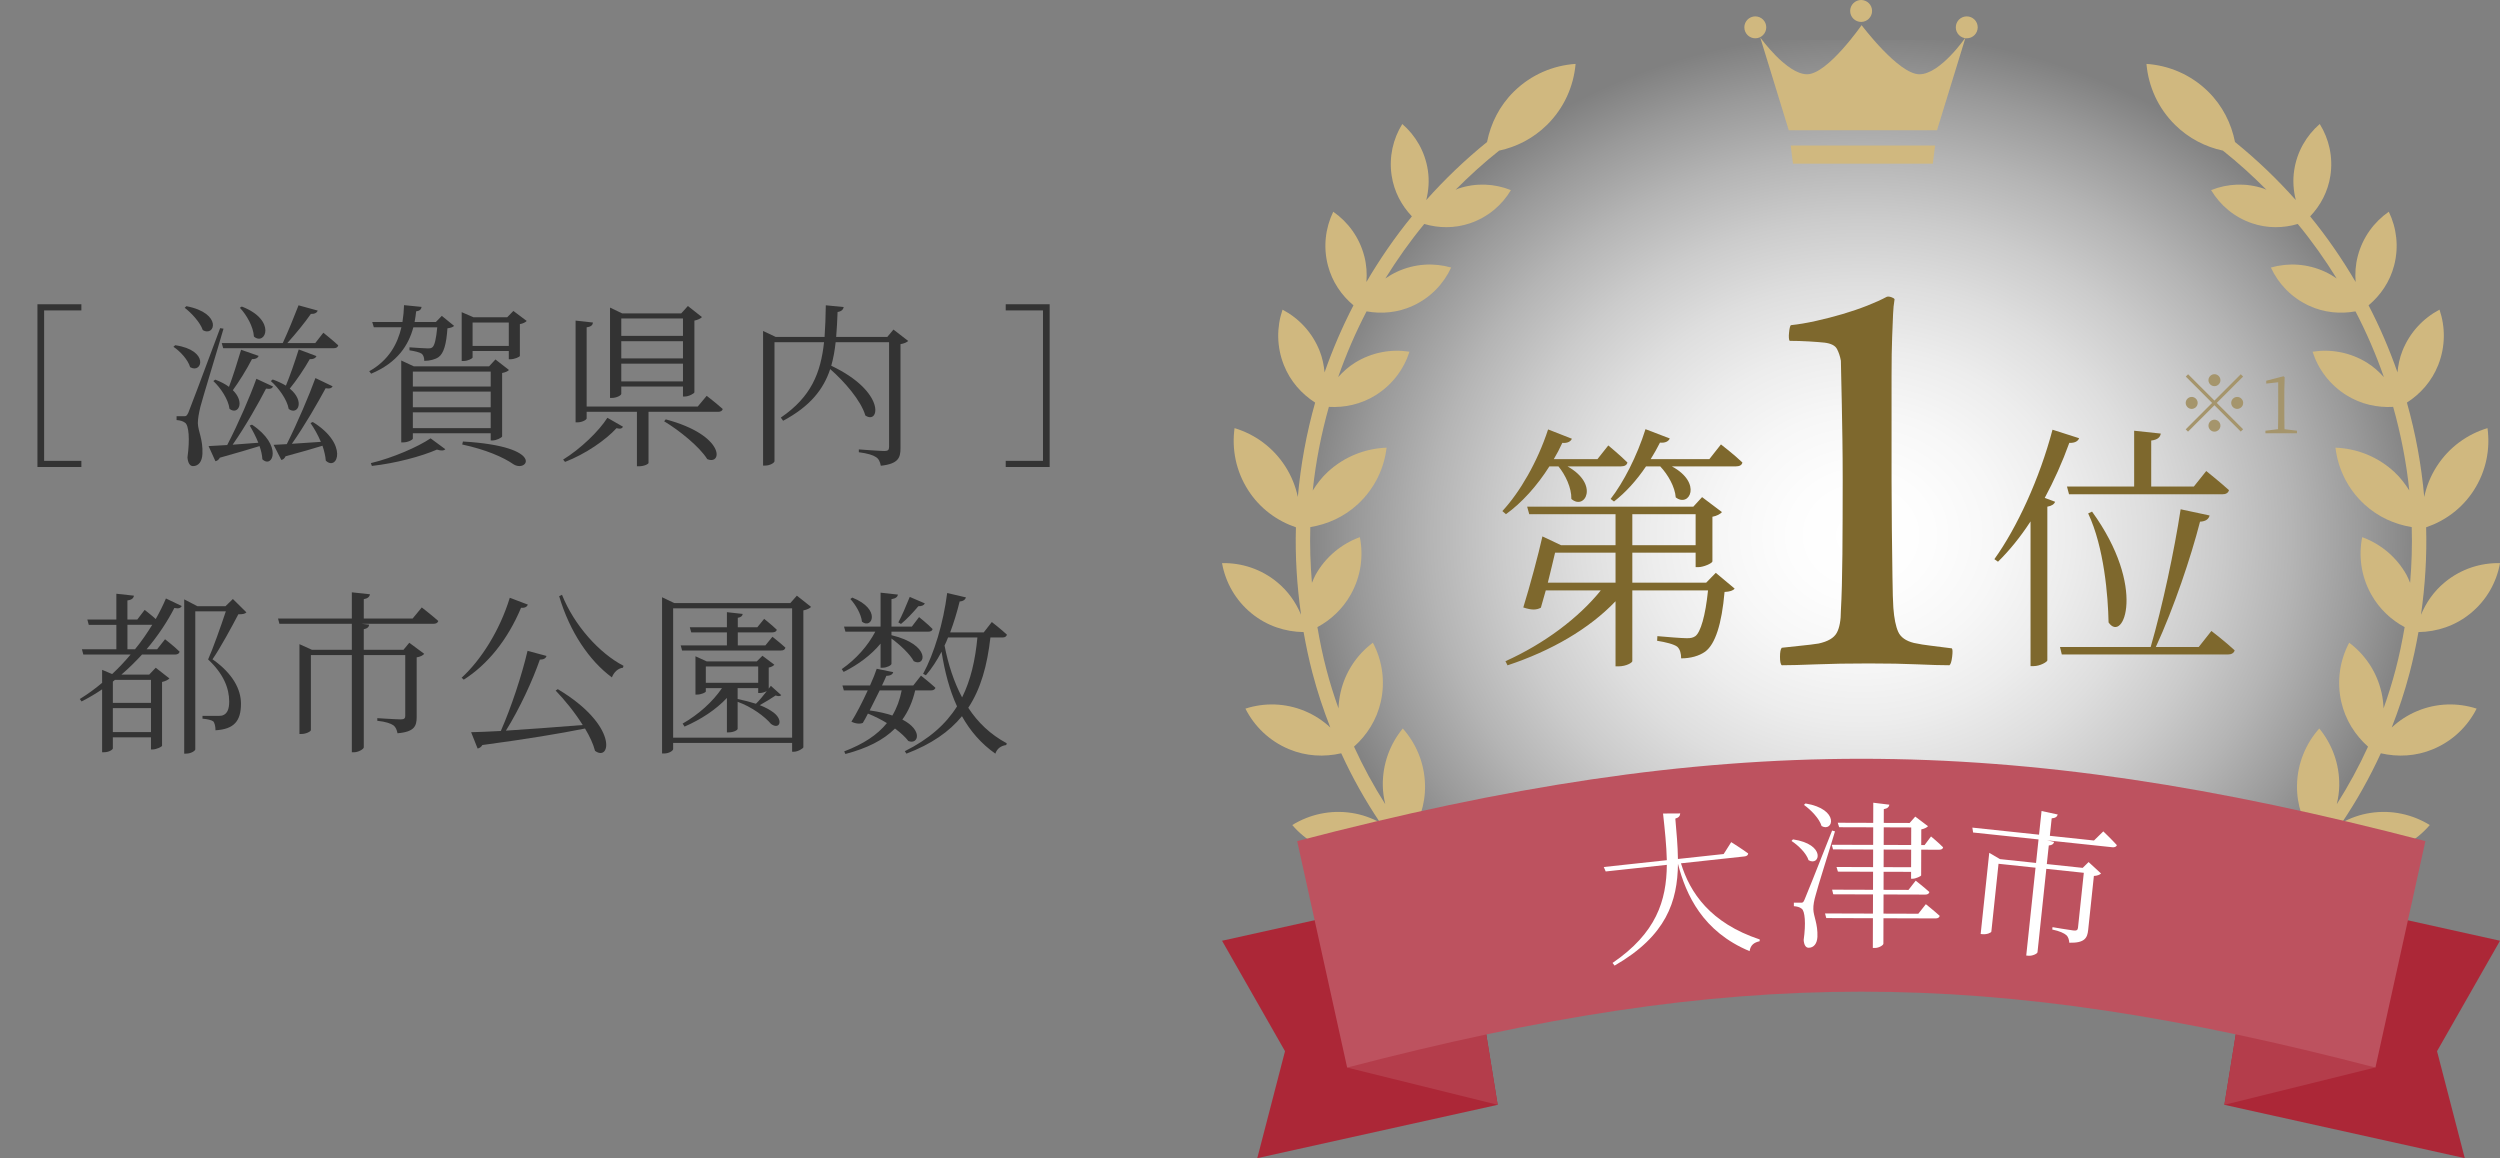 <?xml version="1.0" encoding="UTF-8"?><svg id="_レイヤー_2" xmlns="http://www.w3.org/2000/svg" width="313.001" height="145" xmlns:xlink="http://www.w3.org/1999/xlink" viewBox="0 0 313.001 145"><rect x="0" y="0" width="313.001" height="145" fill="#808080" stroke="none"/><defs><style>.cls-1{fill:none;}.cls-2{fill:#ac2737;}.cls-3{fill:#bd525f;}.cls-4{fill:#b43d4b;}.cls-5{fill:#a5956c;}.cls-6{fill:#d0b87f;}.cls-7{fill:#fff;}.cls-8{fill:#333;}.cls-9{clip-path:url(#clippath);}.cls-10{fill:#7e682d;}.cls-11{fill:url(#_名称未設定グラデーション_14);}</style><clipPath id="clippath"><rect class="cls-1" x="153.001" y="5" width="160" height="117"/></clipPath><radialGradient id="_名称未設定グラデーション_14" cx="233.001" cy="-87.556" fx="233.001" fy="-87.556" r="71" gradientTransform="translate(0 144.69) scale(1 .887)" gradientUnits="userSpaceOnUse"><stop offset="0" stop-color="#fff"/><stop offset=".12" stop-color="#fff" stop-opacity=".984"/><stop offset=".245" stop-color="#fff" stop-opacity=".935"/><stop offset=".372" stop-color="#fff" stop-opacity=".853"/><stop offset=".501" stop-color="#fff" stop-opacity=".739"/><stop offset=".63" stop-color="#fff" stop-opacity=".592"/><stop offset=".761" stop-color="#fff" stop-opacity=".412"/><stop offset=".89" stop-color="#fff" stop-opacity=".203"/><stop offset="1" stop-color="#fff" stop-opacity="0"/></radialGradient></defs><g id="contents"><g class="cls-9"><ellipse class="cls-11" cx="233.001" cy="67" rx="71" ry="63"/><path class="cls-6" d="M223.627,130.776c.087.08.187.158.271.238,1.843-.465,3.984-.703,6.514-.56,1.096.062,2.185.098,3.27.115.463-2.516,1.669-4.915,3.696-6.781,2.232-2.054,5.022-3.112,7.832-3.215-.336,2.792-1.622,5.485-3.854,7.539-1.187,1.092-2.537,1.883-3.959,2.418,2.93-.094,5.813-.349,8.636-.765.099-2.536.984-5.06,2.728-7.165,1.896-2.29,4.464-3.686,7.18-4.158.044,2.756-.85,5.54-2.746,7.83-.995,1.201-2.181,2.142-3.471,2.847,2.794-.558,5.522-1.269,8.173-2.132-.151-2.222.314-4.509,1.5-6.589,1.443-2.529,3.685-4.311,6.226-5.225.508,2.652.116,5.489-1.326,8.019-.417.732-.918,1.382-1.457,1.986,2.458-1.009,4.839-2.145,7.127-3.412-.641-2.25-.648-4.7.216-7.065.978-2.678,2.851-4.766,5.154-6.064.924,2.477,1.011,5.281.033,7.958-.39,1.067-.954,2.011-1.599,2.878,2.456-1.585,4.789-3.32,6.984-5.202-.85-1.916-1.203-4.076-.848-6.301.44-2.756,1.849-5.111,3.82-6.788,1.351,2.207,1.958,4.884,1.518,7.64-.09.564-.246,1.1-.414,1.628,1.72-1.765,3.327-3.633,4.82-5.591-1.32-1.856-2.113-4.11-2.064-6.562.054-2.73,1.103-5.201,2.786-7.092,1.606,1.957,2.555,4.469,2.501,7.198-.016.786-.135,1.542-.307,2.278,1.46-2.296,2.767-4.699,3.911-7.202-1.617-1.443-2.842-3.352-3.353-5.628-.585-2.604-.165-5.196.992-7.384,1.982,1.483,3.468,3.647,4.053,6.251.148.661.229,1.321.253,1.973.57-1.603,1.084-3.236,1.521-4.907.458-1.75.816-3.508,1.119-5.268-1.691-.912-3.162-2.275-4.173-4.075-1.278-2.274-1.612-4.818-1.142-7.191,2.271.833,4.27,2.442,5.547,4.716.185.329.308.674.454,1.013.191-2.336.274-4.668.203-6.988-2.145-.348-4.218-1.27-5.935-2.853-2.096-1.933-3.303-4.465-3.616-7.089,2.642.099,5.263,1.097,7.359,3.029.76.701,1.362,1.499,1.887,2.333-.369-3.552-1.059-7.05-2.02-10.47-1.977.112-4.002-.319-5.815-1.438-2.117-1.306-3.571-3.273-4.276-5.469,2.279-.355,4.689.063,6.806,1.369.82.506,1.509,1.135,2.125,1.814-.987-2.822-2.175-5.573-3.558-8.233-1.901.343-3.912.167-5.801-.701-2.205-1.013-3.848-2.745-4.792-4.787,2.165-.615,4.549-.496,6.754.516.53.244,1.025.534,1.488.855-1.469-2.368-3.085-4.655-4.875-6.826-1.813.532-3.788.568-5.715-.083-2.241-.758-4.01-2.269-5.134-4.154,2.036-.817,4.36-.945,6.601-.188.118.04.219.104.334.148-1.712-1.723-3.523-3.368-5.455-4.905-2.183-.467-4.264-1.524-5.975-3.204-2.161-2.123-3.357-4.854-3.6-7.656,2.804.19,5.555,1.335,7.716,3.458,1.814,1.782,2.908,3.999,3.369,6.321,2.763,2.234,5.297,4.669,7.612,7.267-.3-1.191-.396-2.452-.199-3.743.357-2.339,1.539-4.344,3.199-5.777,1.158,1.864,1.688,4.129,1.331,6.468-.305,2.001-1.238,3.732-2.534,5.096,2.125,2.596,4.014,5.349,5.693,8.212-.085-1.062-.015-2.153.27-3.243.615-2.347,2.035-4.266,3.883-5.55.981,2.025,1.279,4.393.664,6.74-.533,2.037-1.696,3.723-3.195,4.979,1.406,2.711,2.612,5.516,3.617,8.391.091-.901.267-1.805.619-2.689.919-2.311,2.603-4.085,4.643-5.161.745,2.183.752,4.629-.166,6.941-.804,2.023-2.214,3.602-3.915,4.694,1.087,3.853,1.812,7.805,2.167,11.818.278-1.324.794-2.622,1.568-3.829,1.539-2.4,3.823-4.028,6.354-4.792.361,2.619-.166,5.374-1.706,7.774-1.46,2.278-3.601,3.834-5.977,4.643.105,3.634-.123,7.298-.645,10.958.64-1.544,1.628-2.967,3.011-4.101,2.018-1.653,4.465-2.424,6.884-2.373-.426,2.381-1.664,4.629-3.682,6.282-1.919,1.572-4.227,2.322-6.529,2.351-.303,1.706-.661,3.409-1.105,5.105-.615,2.35-1.375,4.627-2.242,6.845.907-.847,1.973-1.554,3.186-2.06,2.463-1.028,5.089-1.065,7.444-.305-1.117,2.209-2.99,4.049-5.453,5.077-2.156.9-4.427,1.002-6.542.514-1.394,3.04-3.021,5.937-4.864,8.678,1.073-.582,2.252-1.007,3.527-1.206,2.697-.42,5.314.183,7.468,1.512-1.648,1.921-3.957,3.292-6.654,3.712-2.311.36-4.543-.066-6.496-1.021-2.233,2.926-4.722,5.649-7.438,8.148,1.518-.809,3.224-1.315,5.063-1.345,2.79-.046,5.355.934,7.349,2.583-1.939,1.713-4.47,2.776-7.26,2.822-2.661.044-5.101-.865-7.052-2.377-2.303,1.958-4.751,3.762-7.328,5.403,1.185-.174,2.41-.194,3.654.026,2.808.499,5.189,1.981,6.867,4.023-2.279,1.34-5.024,1.913-7.832,1.414-2.477-.44-4.59-1.674-6.214-3.354-3.056,1.695-6.275,3.162-9.62,4.403,1.63-.143,3.308.013,4.95.6,2.741.981,4.885,2.881,6.226,5.224-2.523.96-5.386,1.067-8.127.086-2.603-.932-4.645-2.706-5.994-4.888-2.257.728-4.566,1.355-6.925,1.868.965.258,1.914.635,2.824,1.153,2.584,1.469,4.406,3.756,5.341,6.349-2.706.521-5.603.125-8.187-1.344-2.211-1.257-3.825-3.131-4.842-5.266-2.482.373-5.009.625-7.573.756.933.393,1.834.901,2.676,1.544,2.41,1.841,3.937,4.405,4.526,7.155-2.808.155-5.683-.645-8.093-2.486-2.099-1.603-3.484-3.766-4.208-6.111-1.173-.015-2.35-.05-3.535-.118-1.893-.107-3.528.023-4.981.29,4.715,5.799,2.789,12.056,2.762,12.139l-1.712-.557c.024-.074,1.781-5.851-3.03-11.087-.122.039-.229.088-.347.13l.626-2.39Z"/><path class="cls-6" d="M242.375,130.776c-.087.08-.187.158-.271.238-1.843-.465-3.984-.703-6.514-.56-1.096.062-2.185.098-3.27.115-.463-2.516-1.669-4.915-3.696-6.781-2.232-2.054-5.022-3.112-7.832-3.215.336,2.792,1.622,5.485,3.854,7.539,1.187,1.092,2.537,1.883,3.959,2.418-2.93-.094-5.813-.349-8.636-.765-.099-2.536-.984-5.06-2.728-7.165-1.896-2.29-4.464-3.686-7.18-4.158-.044,2.756.85,5.54,2.746,7.83.995,1.201,2.181,2.142,3.471,2.847-2.794-.558-5.522-1.269-8.173-2.132.151-2.222-.314-4.509-1.5-6.589-1.443-2.529-3.685-4.311-6.226-5.225-.508,2.652-.116,5.489,1.326,8.019.417.732.918,1.382,1.457,1.986-2.458-1.009-4.839-2.145-7.127-3.412.641-2.25.648-4.7-.216-7.065-.978-2.678-2.851-4.766-5.154-6.064-.924,2.477-1.011,5.281-.033,7.958.39,1.067.954,2.011,1.599,2.878-2.456-1.585-4.789-3.32-6.984-5.202.85-1.916,1.203-4.076.848-6.301-.44-2.756-1.849-5.111-3.82-6.788-1.351,2.207-1.958,4.884-1.518,7.64.09.564.246,1.1.414,1.628-1.72-1.765-3.327-3.633-4.82-5.591,1.32-1.856,2.113-4.11,2.064-6.562-.054-2.73-1.103-5.201-2.786-7.092-1.606,1.957-2.555,4.469-2.501,7.198.016.786.135,1.542.307,2.278-1.46-2.296-2.767-4.699-3.911-7.202,1.617-1.443,2.842-3.352,3.353-5.628.585-2.604.165-5.196-.992-7.384-1.982,1.483-3.468,3.647-4.053,6.251-.148.661-.229,1.321-.253,1.973-.57-1.603-1.084-3.236-1.521-4.907-.458-1.75-.816-3.508-1.119-5.268,1.691-.912,3.162-2.275,4.173-4.075,1.278-2.274,1.612-4.818,1.142-7.191-2.271.833-4.27,2.442-5.547,4.716-.185.329-.308.674-.454,1.013-.191-2.336-.274-4.668-.203-6.988,2.145-.348,4.218-1.27,5.935-2.853,2.096-1.933,3.303-4.465,3.616-7.089-2.642.099-5.263,1.097-7.359,3.029-.76.701-1.362,1.499-1.887,2.333.369-3.552,1.059-7.05,2.02-10.47,1.977.112,4.002-.319,5.815-1.438,2.117-1.306,3.571-3.273,4.276-5.469-2.279-.355-4.689.063-6.806,1.369-.82.506-1.509,1.135-2.125,1.814.987-2.822,2.175-5.573,3.558-8.233,1.901.343,3.912.167,5.801-.701,2.205-1.013,3.848-2.745,4.792-4.787-2.165-.615-4.549-.496-6.754.516-.53.244-1.025.534-1.488.855,1.469-2.368,3.085-4.655,4.875-6.826,1.813.532,3.788.568,5.715-.083,2.241-.758,4.01-2.269,5.134-4.154-2.036-.817-4.36-.945-6.601-.188-.118.04-.219.104-.334.148,1.712-1.723,3.523-3.368,5.455-4.905,2.183-.467,4.264-1.524,5.975-3.204,2.161-2.123,3.357-4.854,3.6-7.656-2.804.19-5.555,1.335-7.716,3.458-1.814,1.782-2.908,3.999-3.369,6.321-2.763,2.234-5.297,4.669-7.612,7.267.3-1.191.396-2.452.199-3.743-.357-2.339-1.539-4.344-3.199-5.777-1.158,1.864-1.688,4.129-1.331,6.468.305,2.001,1.238,3.732,2.534,5.096-2.125,2.596-4.014,5.349-5.693,8.212.085-1.062.015-2.153-.27-3.243-.615-2.347-2.035-4.266-3.883-5.55-.981,2.025-1.279,4.393-.664,6.74.533,2.037,1.696,3.723,3.195,4.979-1.406,2.711-2.612,5.516-3.617,8.391-.091-.901-.267-1.805-.619-2.689-.919-2.311-2.603-4.085-4.643-5.161-.745,2.183-.752,4.629.166,6.941.804,2.023,2.214,3.602,3.915,4.694-1.087,3.853-1.812,7.805-2.167,11.818-.278-1.324-.794-2.622-1.568-3.829-1.539-2.4-3.823-4.028-6.354-4.792-.361,2.619.166,5.374,1.706,7.774,1.46,2.278,3.601,3.834,5.977,4.643-.105,3.634.123,7.298.645,10.958-.64-1.544-1.628-2.967-3.011-4.101-2.018-1.653-4.465-2.424-6.884-2.373.426,2.381,1.664,4.629,3.682,6.282,1.919,1.572,4.227,2.322,6.529,2.351.303,1.706.661,3.409,1.105,5.105.615,2.35,1.375,4.627,2.242,6.845-.907-.847-1.973-1.554-3.186-2.06-2.463-1.028-5.089-1.065-7.444-.305,1.117,2.209,2.99,4.049,5.453,5.077,2.156.9,4.427,1.002,6.542.514,1.394,3.04,3.021,5.937,4.864,8.678-1.073-.582-2.252-1.007-3.527-1.206-2.697-.42-5.314.183-7.468,1.512,1.648,1.921,3.957,3.292,6.654,3.712,2.311.36,4.543-.066,6.496-1.021,2.233,2.926,4.722,5.649,7.438,8.148-1.518-.809-3.224-1.315-5.063-1.345-2.79-.046-5.355.934-7.349,2.583,1.939,1.713,4.47,2.776,7.26,2.822,2.661.044,5.101-.865,7.052-2.377,2.303,1.958,4.751,3.762,7.328,5.403-1.185-.174-2.41-.194-3.654.026-2.808.499-5.189,1.981-6.867,4.023,2.279,1.34,5.024,1.913,7.832,1.414,2.477-.44,4.59-1.674,6.214-3.354,3.056,1.695,6.275,3.162,9.62,4.403-1.63-.143-3.308.013-4.95.6-2.741.981-4.885,2.881-6.226,5.224,2.523.96,5.386,1.067,8.127.086,2.603-.932,4.645-2.706,5.994-4.888,2.257.728,4.566,1.355,6.925,1.868-.965.258-1.914.635-2.824,1.153-2.584,1.469-4.406,3.756-5.341,6.349,2.706.521,5.603.125,8.187-1.344,2.211-1.257,3.825-3.131,4.842-5.266,2.482.373,5.009.625,7.573.756-.933.393-1.834.901-2.676,1.544-2.41,1.841-3.937,4.405-4.526,7.155,2.808.155,5.683-.645,8.093-2.486,2.099-1.603,3.484-3.766,4.208-6.111,1.173-.015,2.35-.05,3.535-.118,1.893-.107,3.528.023,4.981.29-4.715,5.799-2.789,12.056-2.762,12.139l1.712-.557c-.024-.074-1.781-5.851,3.03-11.087.122.039.229.088.347.13l-.626-2.39Z"/></g><path class="cls-5" d="M277.249,50.155l3.298-3.298.291.29-3.299,3.298,3.299,3.298-.291.29-3.298-3.298-3.308,3.308-.29-.289,3.308-3.309-3.298-3.298.29-.29,3.298,3.298ZM274.4,51.195c-.409,0-.749-.34-.749-.75s.34-.75.749-.75.75.34.75.75-.34.75-.75.75ZM276.5,47.597c0-.409.34-.749.749-.749s.75.34.75.749-.34.75-.75.75-.749-.34-.749-.75ZM277.999,53.294c0,.409-.34.749-.75.749s-.749-.34-.749-.749.34-.75.749-.75.75.34.75.75ZM280.098,49.695c.41,0,.75.34.75.75s-.34.75-.75.75-.75-.34-.75-.75.34-.75.75-.75Z"/><path class="cls-5" d="M287.58,53.924v.319h-3.947v-.319l1.578-.19c.01-.6.021-1.189.021-1.779v-4.098l-1.499.17v-.359l2.158-.56.15.119-.04,1.55v3.178c0,.59.01,1.18.021,1.779l1.559.19Z"/><path class="cls-10" d="M193.984,58.391c-1.553,2.459-3.462,4.562-5.436,5.984l-.453-.388c2.168-2.329,4.4-6.146,5.727-10.223l2.976,1.165c-.129.323-.518.582-1.196.518-.324.711-.68,1.391-1.068,2.037h5.467l1.359-1.714s1.488,1.229,2.394,2.135c-.064.323-.355.485-.809.485h-6.696c4.044,2.265,2.168,5.564.485,4.076.032-1.392-.744-3.009-1.617-4.076h-1.132ZM214.816,71.719l2.361,1.973c-.194.259-.615.389-1.262.421-.355,4.043-1.164,6.534-2.426,7.473-.776.55-1.844.841-3.009.841,0-.582-.13-1.133-.485-1.456-.42-.323-1.488-.582-2.523-.744l.033-.582c1.1.097,3.041.259,3.688.259.518,0,.776-.064,1.067-.259.647-.485,1.262-2.523,1.585-5.726h-9.479v8.863c0,.162-.711.647-1.779.647h-.322v-8.152c-3.301,3.462-8.056,6.211-13.522,8.022l-.259-.518c4.82-2.167,9.154-5.402,11.937-8.863h-6.89c-.227.776-.421,1.521-.615,2.167-.55.292-1.132.324-2.199-.032.841-2.717,1.908-6.696,2.394-8.896l2.329,1.1h6.826v-3.882h-10.805l-.26-.938h20.801l1.1-1.197,2.491,1.876c-.194.227-.647.485-1.197.582v5.597c-.032.227-1.1.712-1.778.712h-.324v-1.812h-7.926v3.752h9.252l1.197-1.229ZM202.266,72.947v-3.752h-7.57c-.227,1.035-.582,2.394-.906,3.752h8.477ZM215.463,55.641s1.683,1.294,2.686,2.265c-.064.323-.355.485-.809.485h-8.023c3.85,2.07,2.2,5.208.486,3.882-.098-1.326-.971-2.847-1.941-3.882h-1.779c-1.197,1.779-2.588,3.3-4.012,4.399l-.42-.323c1.585-2.038,3.3-5.338,4.367-8.734l3.041,1.164c-.162.356-.551.583-1.229.518-.356.712-.744,1.392-1.165,2.07h7.344l1.455-1.844ZM204.367,68.257h7.926v-3.882h-7.926v3.882Z"/><path class="cls-10" d="M244.371,81.175c.101.102.113.453.038,1.058-.075.604-.188.955-.34,1.057-1.007,0-2.341-.038-4.001-.113-1.661-.075-3.699-.113-6.115-.113-2.518,0-4.706.038-6.567.113-1.862.075-3.297.113-4.304.113-.15-.102-.227-.453-.227-1.057s.076-.981.227-1.133c.855-.101,1.674-.188,2.454-.264.78-.076,1.497-.163,2.151-.265,1.157-.251,1.912-.691,2.265-1.321.352-.629.528-1.572.528-2.831.101-1.761.163-4.101.189-7.021.024-2.918.037-6.014.037-9.285,0-1.812-.013-3.535-.037-5.172-.026-1.635-.051-3.119-.076-4.454-.025-1.332-.051-2.465-.075-3.396-.026-.931-.038-1.572-.038-1.925-.102-.554-.264-1.044-.49-1.473-.227-.427-.743-.691-1.548-.793-.452-.049-1.095-.1-1.925-.15-.83-.05-1.648-.075-2.453-.075-.102-.151-.127-.491-.076-1.02.05-.528.125-.843.227-.943.955-.101,2-.276,3.133-.529,1.133-.251,2.252-.54,3.359-.867,1.106-.327,2.139-.68,3.096-1.058.955-.377,1.761-.742,2.416-1.095.15-.049.34-.037.565.038.227.075.364.164.415.265-.102.604-.164,1.233-.188,1.887-.026.655-.063,1.599-.113,2.831-.051,1.233-.075,2.906-.075,5.021v12.871c0,1.988.012,4.052.037,6.19.025,2.14.05,4.141.076,6.002.024,1.862.062,3.146.113,3.85.1,1.31.302,2.303.604,2.982.303.679.955,1.145,1.963,1.396.704.15,1.396.264,2.076.34.68.075,1.572.188,2.68.339Z"/><path class="cls-10" d="M260.307,54.864c-.129.356-.518.615-1.229.583-.874,2.426-1.909,4.723-3.074,6.89l1.295.485c-.098.291-.421.518-.971.615v19.247c-.033.194-.906.712-1.715.712h-.389v-18.115c-1.261,1.94-2.652,3.655-4.075,5.046l-.453-.323c2.814-3.914,5.661-10.061,7.278-16.207l3.332,1.067ZM276.869,78.997s1.812,1.391,2.912,2.426c-.098.355-.421.518-.842.518h-20.8l-.227-.938h11.354c1.488-5.11,2.976-12.163,3.752-17.241l3.623.776c-.097.42-.453.744-1.197.776-1.132,4.432-3.267,10.771-5.531,15.688h5.37l1.585-2.005ZM267.197,60.914v-6.987l3.332.355c-.064.453-.389.776-1.197.874v5.758h5.338l1.553-1.941s1.746,1.392,2.846,2.395c-.097.355-.388.518-.84.518h-19.184l-.259-.971h8.411ZM261.924,64.052c6.891,9.511,3.914,16.562,2.07,13.878-.064-3.268-.55-9.414-2.555-13.651l.484-.227Z"/><polygon class="cls-2" points="187.511 138.323 157.412 145 160.884 131.609 153.001 117.782 183.1 111.104 187.511 138.323"/><polygon class="cls-4" points="168.663 133.66 187.511 138.323 185.66 126.902 168.663 133.66"/><polygon class="cls-2" points="278.491 138.323 308.59 145 305.118 131.609 313.001 117.782 282.902 111.104 278.491 138.323"/><polygon class="cls-4" points="297.339 133.66 278.491 138.323 280.342 126.902 297.339 133.66"/><path class="cls-3" d="M303.66,105.307c-52.611-13.743-88.642-13.743-141.253,0,2.086,9.451,4.17,18.902,6.256,28.352,48.499-12.669,80.242-12.669,128.741,0,2.086-9.451,4.17-18.902,6.256-28.352Z"/><path class="cls-1" d="M168.332,108.953l4.101,18.585c23.242-5.782,42.111-8.38,60.601-8.38s37.358,2.598,60.601,8.38l4.101-18.585c-24.701-6.18-44.826-8.953-64.702-8.953s-40.001,2.773-64.702,8.953Z"/><path class="cls-7" d="M210.459,108.088c1.122,3.68,3.664,7.469,9.861,9.533l-.016.223c-.688.154-1.137.465-1.254,1.242-5.855-2.443-7.961-7.023-8.968-10.938-.056,4.693-1.438,9.006-7.935,12.746l-.257-.334c5.47-3.73,6.761-7.791,6.798-12.281l-7.654.828-.242-.557,7.894-.855c-.041-1.865-.252-3.814-.472-5.842l2.151-.012c-.027.305-.165.521-.614.65.146,1.713.309,3.406.326,5.053l5.727-.619.944-1.49s1.316.822,2.125,1.42c-.017.223-.185.342-.482.373l-7.933.859Z"/><path class="cls-7" d="M224.479,105.09c4.18.613,3.37,3.432,1.953,2.607-.277-.881-1.295-1.865-2.134-2.408l.181-.199ZM229.742,104.086c-.727,2.459-2.201,7.055-2.424,7.994-.183.621-.305,1.24-.286,1.76.018.881.575,1.822.51,3.463-.042.82-.444,1.359-1.104,1.357-.359-.002-.579-.363-.617-.982.286-2.039.172-3.641-.268-3.922-.26-.201-.539-.262-.96-.303v-.441s.862.004.862.004c.239,0,.319,0,.48-.398q.322-.721,3.447-8.633l.359.102ZM226.053,100.594c4.318.713,3.469,3.652,2.012,2.828-.277-.941-1.354-2.045-2.213-2.648l.201-.18ZM239.267,110.018l.003-.861-3.441-.01-.006,2.26,3.12.01.903-1.158s1.078.844,1.717,1.426c-.061.221-.241.32-.521.318l-5.221-.016-.008,2.4,4.361.014.943-1.197s1.078.863,1.736,1.465c-.061.221-.241.32-.521.318l-6.521-.02-.01,3.182c0,.199-.562.537-1.062.537l-.261-.002.012-3.721-5.841-.018-.158-.58,6.001.018.008-2.4-4.981-.016-.138-.58,5.121.016.006-2.26-4.4-.014-.178-.582,4.58.016.007-2.201-5.021-.016-.158-.58,5.181.016.007-2.201-4.261-.012-.179-.561,4.441.014.008-2.521,2.02.246c-.061.279-.222.48-.702.559l-.005,1.721,3.24.01.703-.799,1.596,1.205c-.141.16-.44.318-.841.398l-.006,1.959.42.002.804-1.078s.957.783,1.516,1.365c-.041.221-.24.299-.521.299l-2.221-.008-.01,3.221c-.021.102-.682.418-1.081.418h-.181ZM239.271,108.576l.006-2.201-3.44-.01-.007,2.201,3.441.01ZM235.839,105.785l3.44.01.007-2.199-3.44-.012-.007,2.201Z"/><path class="cls-7" d="M263.33,104.084s1.059,1.016,1.706,1.729c-.083.213-.292.291-.57.262l-8.171-.865.883.193c-.066.254-.244.416-.67.451l-.247,2.326,4.493.477.74-.727,1.558,1.432c-.136.146-.474.293-.897.307l-.715,6.762c-.105.994-.416,1.645-2.361,1.6-.039-.387-.125-.719-.362-.943-.296-.254-.831-.512-1.774-.711l.031-.299s2.133.367,2.63.42c.397.041.529-.064.56-.344l.729-6.879-4.693-.496-1.105,10.438c-.021.199-.675.492-1.152.441l-.258-.027,1.164-10.996-4.633-.49-.898,8.49c-.016.139-.563.383-1.12.324l-.219-.023,1.075-10.16,1.345.785,4.514.479.312-2.943-8.191-.867-.096-.613,8.35.885.314-2.963,2.024.436c-.069.275-.289.453-.755.482l-.231,2.188,5.527.586,1.167-1.143Z"/><circle class="cls-6" cx="219.764" cy="3.423" r="1.372"/><path class="cls-6" d="M234.385,1.372c0,.758-.614,1.372-1.372,1.372s-1.372-.614-1.372-1.372.614-1.372,1.372-1.372,1.372.614,1.372,1.372Z"/><path class="cls-6" d="M247.61,3.423c0,.758-.614,1.372-1.372,1.372s-1.372-.614-1.372-1.372.614-1.372,1.372-1.372,1.372.614,1.372,1.372Z"/><path class="cls-6" d="M246.089,4.687l-3.575,11.623h-18.559l-3.575-11.623s3.313,4.613,5.867,4.613,6.827-6.151,6.827-6.151c0,0,4.623,6.151,7.237,6.151s5.778-4.613,5.778-4.613Z"/><polygon class="cls-6" points="224.195 18.22 224.481 20.494 241.989 20.494 242.274 18.22 224.195 18.22"/><path class="cls-8" d="M4.688,38.093h5.501v.771h-4.665v18.835h4.665v.77h-5.501v-20.375Z"/><path class="cls-8" d="M21.934,43.22c4.335.638,3.367,3.631,1.871,2.75-.265-.924-1.232-1.979-2.091-2.552l.22-.198ZM27.984,41.151c-.88,3.059-2.618,8.691-2.904,9.813-.176.748-.308,1.452-.308,2.024.022.99.659,2.024.571,3.851-.043.924-.461,1.518-1.188,1.518-.396,0-.639-.439-.682-1.1.308-2.244.176-4.026-.309-4.335-.309-.22-.594-.286-1.057-.33v-.483h.947c.241,0,.308,0,.527-.44q.352-.836,3.982-10.584l.418.066ZM23.342,38.335c4.555.88,3.564,3.895,2.047,2.992-.33-.968-1.408-2.134-2.267-2.794l.22-.198ZM34.189,48.391c-.132.242-.33.352-.88.264-.946,1.826-2.509,4.621-4.181,7.02.969-.066,2.068-.154,3.213-.242-.309-.792-.727-1.562-1.078-2.156l.285-.11c3.917,2.618,2.574,5.566,1.299,4.335-.022-.507-.154-1.078-.353-1.65-1.21.374-2.839.858-4.973,1.452-.11.242-.33.396-.55.44l-.858-1.893c.528-.022,1.343-.066,2.333-.132,1.408-2.707,2.882-6.14,3.652-8.296l2.09.969ZM32.385,44.562c-.088.221-.352.418-.836.396-.682,1.32-1.584,2.772-2.398,3.895,1.584,1.54.639,3.168-.418,2.332-.132-1.166-1.121-2.641-2.023-3.477l.242-.176c.703.264,1.275.572,1.716.902.506-1.343,1.056-3.103,1.519-4.643l2.199.77ZM40.482,41.657s1.166.925,1.87,1.584c-.065.242-.264.353-.55.353h-13.862l-.176-.638h7.636c.66-1.408,1.451-3.367,1.979-4.731l2.398.66c-.088.265-.374.44-.858.418-.726,1.057-1.914,2.509-2.948,3.653h3.499l1.012-1.299ZM30.273,38.379c4.4,1.694,2.971,4.973,1.518,3.763-.066-1.232-.924-2.729-1.76-3.608l.242-.154ZM39.625,44.584c-.089.22-.375.418-.837.374-.726,1.276-1.649,2.641-2.509,3.696,1.938,1.584,1.013,3.389-.131,2.553-.199-1.188-1.299-2.685-2.245-3.499l.242-.197c.66.241,1.21.506,1.65.77.528-1.276,1.122-2.992,1.606-4.532l2.223.836ZM39.162,52.835c4.511,2.772,3.08,6.205,1.629,4.841-.045-.572-.199-1.232-.418-1.87-1.145.352-2.641.792-4.621,1.32-.133.286-.309.418-.528.462l-.968-1.893c.396-.021.968-.044,1.65-.088,1.342-2.685,2.816-6.139,3.586-8.273l2.156,1.034c-.132.221-.352.33-.88.242-.968,1.782-2.552,4.577-4.225,6.953,1.078-.066,2.333-.154,3.63-.242-.373-.88-.836-1.694-1.297-2.354l.285-.132Z"/><path class="cls-8" d="M46.23,46.477c2.442-1.364,3.543-3.411,4.027-5.501h-3.455l-.197-.66h3.783c.111-.704.177-1.431.199-2.112l2.199.22c-.043.286-.219.506-.682.55-.044.44-.109.881-.197,1.343h2.662l.748-.771,1.54,1.255c-.154.153-.396.241-.837.308-.131,1.98-.461,3.146-1.121,3.608-.418.286-1.101.462-1.783.462,0-.352-.065-.682-.33-.902-.241-.176-.924-.33-1.518-.418v-.374c.682.044,1.893.133,2.288.133.286,0,.462-.022.595-.154.264-.221.461-1.057.594-2.486h-2.992c-.594,2.2-1.937,4.4-5.281,5.809l-.242-.308ZM46.429,57.983c2.772-.66,5.919-2.046,7.481-3.102l1.848,1.363c-.176.177-.506.221-1.056.045-1.958.857-5.192,1.716-8.142,2.046l-.132-.353ZM61.436,55.146v-.902h-9.748v.66c0,.154-.616.484-1.21.484h-.242v-10.254l1.562.727h9.439l.793-.858,1.693,1.32c-.131.154-.461.308-.857.374v7.943c-.021.153-.727.506-1.211.506h-.219ZM51.688,46.521v1.87h9.748v-1.87h-9.748ZM61.436,49.028h-9.748v1.958h9.748v-1.958ZM61.436,53.605v-1.98h-9.748v1.98h9.748ZM65.945,40.184c-.132.153-.462.33-.857.396v3.982c-.022.133-.705.418-1.166.418h-.221v-1.034h-4.533v.814c0,.11-.571.44-1.144.44h-.22v-6.117l1.475.638h4.225l.77-.792,1.672,1.255ZM57.959,55.277c10.518.616,8.053,3.982,6.314,2.839-1.276-.881-3.433-1.826-6.402-2.465l.088-.374ZM63.701,43.308v-2.927h-4.533v2.927h4.533Z"/><path class="cls-8" d="M70.501,57.544c2.179-1.343,4.467-3.543,5.545-5.237l1.958,1.122c-.132.221-.33.309-.814.177-1.342,1.474-3.872,3.234-6.446,4.225l-.242-.286ZM88.478,49.557s1.232.946,2.003,1.65c-.045.242-.265.352-.572.352h-8.713v6.403c0,.11-.484.418-1.232.418h-.221v-6.821h-6.293v.814c0,.198-.594.506-1.145.506h-.241v-12.739l2.179.241c-.045.309-.221.528-.793.595v9.923h13.906l1.122-1.342ZM77.784,49.314c0,.176-.572.506-1.166.506h-.242v-11.31l1.519.727h7.393l.836-.925,1.761,1.387c-.154.176-.507.352-.946.44v8.977c-.021.154-.704.528-1.211.528h-.219v-1.254h-7.724v.924ZM77.784,39.875v2.179h7.724v-2.179h-7.724ZM85.508,44.87v-2.156h-7.724v2.156h7.724ZM85.508,47.752v-2.222h-7.724v2.222h7.724ZM83.352,52.505c7.502,2.002,7.106,5.809,5.191,4.973-.945-1.54-3.542-3.63-5.391-4.73l.199-.242Z"/><path class="cls-8" d="M113.71,42.691c-.154.154-.528.33-.968.396v13.048c0,1.166-.265,1.937-2.465,2.178-.088-.462-.242-.857-.594-1.078-.396-.264-1.013-.462-2.156-.616v-.352s2.641.198,3.189.198c.463,0,.595-.132.595-.506v-13.114h-6.688c-.11,1.034-.287,2.024-.551,2.948,6.887,3.257,6.051,7.438,4.269,6.227-.55-1.892-2.64-4.269-4.4-5.809-.836,2.53-2.509,4.665-5.897,6.469l-.285-.396c3.807-2.597,4.994-5.589,5.412-9.439h-6.205v14.896c0,.197-.549.55-1.166.55h-.264v-16.854l1.584.748h6.117c.088-1.232.132-2.553.154-3.961l2.244.221c-.066.308-.286.55-.77.616-.045,1.1-.089,2.134-.177,3.124h6.403l.77-.924,1.849,1.43Z"/><path class="cls-8" d="M125.916,58.468v-.77h4.666v-18.835h-4.666v-.771h5.502v20.375h-5.502Z"/><path class="cls-8" d="M18.113,76.359s.748.572,1.386,1.144c.483-.857.924-1.737,1.276-2.574l1.98.946c-.154.265-.375.353-.925.242-.858,1.672-2.024,3.454-3.477,5.171h1.32l.99-1.254s1.144.88,1.826,1.562c-.065.242-.265.353-.572.353h-4.136c-.793.858-1.65,1.716-2.575,2.508h3.477l.814-.857,1.716,1.342c-.132.154-.506.353-.924.44v7.987c-.021.132-.727.462-1.166.462h-.221v-1.519h-4.774v1.387c0,.132-.44.483-1.122.483h-.221v-7.877c-.813.55-1.672,1.056-2.574,1.519l-.22-.309c.968-.594,1.915-1.276,2.794-2.024v-1.628l1.255.528c.836-.771,1.606-1.606,2.311-2.442h-5.919l-.176-.66h4.312v-3.059h-3.455l-.176-.66h3.631v-3.234l2.2.242c-.044.308-.265.528-.814.594v2.398h1.232l.925-1.21ZM14.395,85.116l-.265.221v2.662h4.774v-2.883h-4.51ZM18.904,91.651v-2.992h-4.774v2.992h4.774ZM16.902,81.288c.814-.99,1.518-2.024,2.156-3.059h-3.103v3.059h.946ZM30.853,76.667c-.177.198-.484.242-1.013.242-.77,1.475-2.244,4.203-3.234,5.633,2.597,1.826,3.564,3.807,3.564,5.567,0,2.156-.857,3.19-3.189,3.322,0-.484-.111-.946-.287-1.122-.197-.154-.748-.286-1.342-.33v-.353h2.068c.264,0,.396-.021.616-.132.44-.242.66-.748.66-1.65,0-1.672-.704-3.477-2.641-5.28.638-1.431,1.606-4.181,2.222-6.029h-3.828v17.295c0,.132-.462.527-1.188.527h-.198v-19.318l1.649.858h3.521l.924-.902,1.694,1.672Z"/><path class="cls-8" d="M52.806,76.051s1.276.99,2.068,1.694c-.065.242-.286.353-.595.353h-9.043l.99.11c-.044.285-.22.483-.682.571v2.574h4.973l.726-.88,1.87,1.387c-.132.176-.484.374-.945.439v7.481c0,1.101-.265,1.849-2.398,2.024-.088-.418-.221-.771-.506-.99-.353-.242-.969-.462-2.025-.572v-.33s2.377.154,2.927.154c.44,0,.572-.132.572-.44v-7.613h-5.192v11.552c0,.221-.683.616-1.211.616h-.285v-12.168h-5.127v9.396c0,.154-.572.484-1.188.484h-.242v-11.244l1.562.704h4.995v-3.256h-9.066l-.176-.66h9.242v-3.278l2.266.242c-.044.308-.264.527-.77.615v2.421h6.117l1.144-1.387Z"/><path class="cls-8" d="M66.092,75.699c-.109.264-.373.44-.857.396-1.694,4.049-4.225,7.13-7.174,9l-.264-.242c2.398-2.2,4.753-5.853,6.029-10.012l2.266.858ZM69.833,86.282c7.636,4.555,6.623,9.176,4.665,7.724-.221-.858-.66-1.805-1.254-2.795-3.191.639-7.283,1.32-12.851,2.068-.132.242-.374.396-.595.44l-.813-2.046c.902-.022,2.179-.066,3.719-.154,1.319-2.992,2.64-7.02,3.345-10.033l2.376.638c-.088.286-.33.462-.836.462-.902,2.597-2.509,6.095-4.247,8.89,2.707-.176,6.117-.418,9.615-.704-.99-1.584-2.288-3.169-3.389-4.312l.265-.177ZM70.361,74.467c1.54,3.851,4.687,7.327,7.701,8.89l-.066.242c-.594.065-1.122.527-1.387,1.21-2.838-2.091-5.28-5.699-6.601-10.166l.353-.176Z"/><path class="cls-8" d="M101.549,75.985c-.153.176-.527.352-.968.439v17.141c-.044.154-.683.551-1.188.551h-.22v-1.101h-14.896v.771c0,.197-.506.55-1.123.55h-.264v-19.561l1.518.726h14.545l.814-.924,1.781,1.408ZM99.173,92.355v-16.194h-14.896v16.194h14.896ZM96.709,79.726s1.012.792,1.628,1.364c-.065.242-.242.353-.55.353h-12.389l-.176-.639h5.787v-1.628h-4.467l-.176-.639h4.643v-1.892l1.98.22c-.044.264-.221.418-.616.484v1.188h2.442l.857-1.056s.969.771,1.585,1.364c-.044.22-.265.33-.572.33h-4.312v1.628h3.454l.881-1.078ZM96.511,85.864l1.298,1.167c-.109.132-.308.176-.704.044-.483.33-1.298.836-1.979,1.21.726.286,1.342.616,1.804.99,1.166.946.66,2.134-.396,1.364-.771-.925-2.443-2.156-4.182-2.772v3.389c0,.132-.461.439-1.144.439h-.198v-4.312c-1.387,1.475-3.234,2.685-5.303,3.587l-.242-.374c2.002-1.145,3.763-2.729,4.929-4.445h-2.024v.418c0,.133-.594.396-1.122.396h-.176v-4.797l1.408.639h6.271l.705-.704,1.496,1.122c-.11.132-.396.308-.705.352v2.641l.265-.353ZM88.369,85.49h6.557v-2.046h-6.557v2.046ZM92.352,87.515c.836.176,1.607.374,2.289.595.439-.419.945-1.034,1.363-1.585-.241.133-.594.242-.879.242h-.199v-.616h-2.574v1.364Z"/><path class="cls-8" d="M105.385,83.774c1.805-1.254,3.257-2.904,4.203-4.687h-3.74l-.176-.639h4.576v-4.246l2.178.242c-.065.286-.264.483-.813.571v3.433h2.552l.902-1.188s1.078.857,1.694,1.496c-.044.22-.241.33-.55.33h-4.599v.439c4.995,1.188,4.29,4.071,2.794,3.257-.484-.902-1.738-2.068-2.794-2.839v3.169c0,.176-.572.484-1.078.484h-.286v-3.015c-1.188,1.43-2.772,2.618-4.621,3.542l-.242-.352ZM114.582,86.437c-.33,1.408-.857,2.618-1.605,3.652,2.641,1.364,1.98,3.19.748,2.685-.352-.462-.924-1.012-1.672-1.562-1.453,1.453-3.477,2.465-6.205,3.19l-.154-.329c2.42-.925,4.158-2.068,5.347-3.543-.683-.418-1.496-.836-2.376-1.188-.221.44-.44.836-.639,1.166-.33.154-.902.11-1.43-.153.572-.902,1.386-2.465,2.046-3.917h-2.992l-.177-.616h3.455c.374-.813.66-1.562.836-2.09l2.068.418c-.066.264-.33.462-.857.462-.133.33-.33.748-.551,1.21h3.917l.968-1.231s1.122.88,1.805,1.518c-.045.221-.264.33-.572.33h-1.959ZM106.705,74.819c3.675,1.452,2.465,4.026,1.211,3.014-.088-.945-.814-2.156-1.453-2.838l.242-.176ZM110.139,86.437c-.396.792-.837,1.694-1.255,2.509,1.122.153,2.068.374,2.839.638.55-.924.945-1.98,1.166-3.146h-2.75ZM115.793,75.545c-.11.221-.374.374-.814.353-.66.792-1.496,1.672-2.178,2.222l-.33-.197c.439-.793.968-2.047,1.43-3.19l1.893.813ZM124,79.813c-.396,3.477-1.188,6.403-2.772,8.802,1.188,1.826,2.772,3.345,4.819,4.444l-.066.22c-.639.089-1.145.419-1.364,1.078-1.782-1.254-3.146-2.838-4.181-4.687-1.584,1.937-3.828,3.499-6.953,4.687l-.197-.308c3.035-1.519,5.126-3.366,6.534-5.61-.946-2.047-1.54-4.357-1.937-6.844-.594,1.122-1.232,2.112-1.958,2.948l-.353-.176c1.387-2.552,2.531-6.337,3.016-10.121l2.354.55c-.088.265-.33.484-.792.506-.33,1.343-.726,2.641-1.188,3.873h4.203l1.012-1.298s1.188.924,1.893,1.584c-.066.242-.264.352-.551.352h-1.518ZM118.697,79.813c-.132.353-.286.683-.439,1.013.461,2.354,1.166,4.555,2.199,6.49,1.078-2.178,1.65-4.664,1.914-7.503h-3.674Z"/></g></svg>